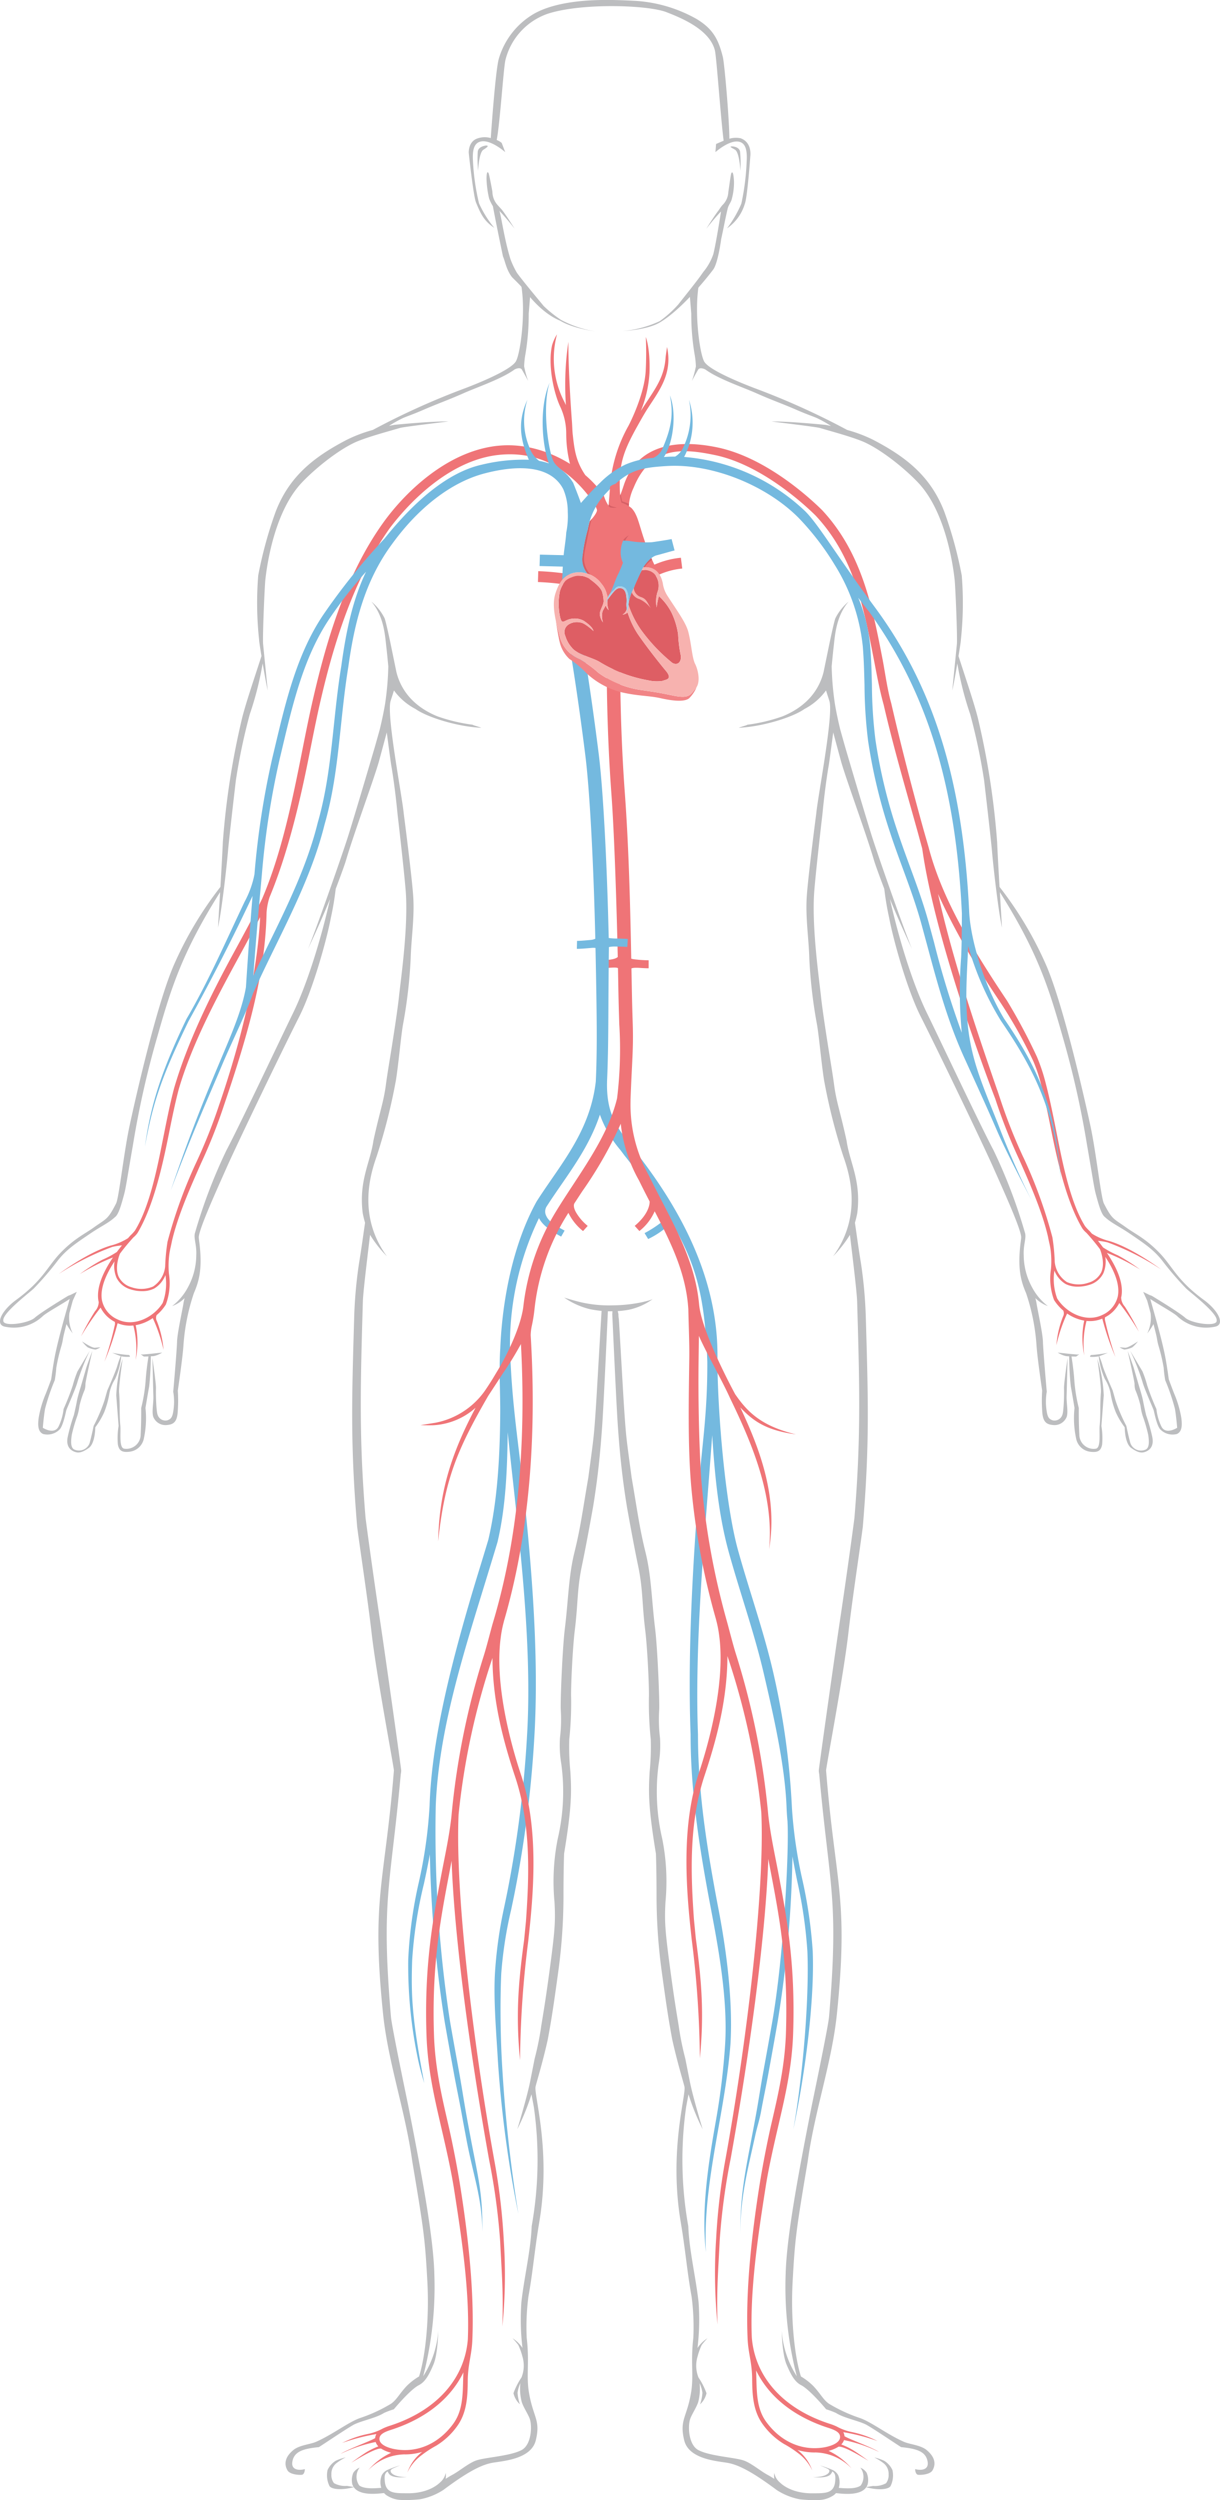 <svg xmlns="http://www.w3.org/2000/svg" width="235.725" height="482.893" viewBox="0 0 235.725 482.893">
  <g id="Group_21" data-name="Group 21" transform="translate(0 0)">
    <path id="Path_28" data-name="Path 28" d="M100.787,39.856S99.321,40,99.2,41.029a25,25,0,0,0,.063,3.708s.159-3.5,1.013-4.058c.516-.337,1.3-.823.515-.823" transform="translate(-6.891 -11.748)" fill="#bcbdbf"/>
    <path id="Path_29" data-name="Path 29" d="M121.82,74.174a21.228,21.228,0,0,1-7.1-2.3,23.782,23.782,0,0,1-3.331-2.665c-1.114-1.361-3.955-4.74-5.184-6.428a17.207,17.207,0,0,1-1.241-2.632c-1.247-3.992-1.894-9.065-2.171-9.361,1.492,1.56,2.958,3.464,2.958,3.464s-1.5-2.441-2.455-3.658c-.016-.01-.451-.49-.729-.8a3.909,3.909,0,0,1-1.092-2.671c-.1-.591-.622-3.371-.745-3.589-.416-.725-.394,1.138-.394,1.138a19.127,19.127,0,0,0,.5,3.761,8.256,8.256,0,0,0,.731,1.486c.826,4.4,1.951,9.715,1.951,9.715.393.829.613,2.511,1.716,3.956.125.165,1.785,1.705,2.613,2.782,3.558,4.624,6.46,5.512,6.779,5.7,2.345,1.417,6.288,1.982,7.194,2.1" transform="translate(-6.333 -10.096)" fill="#bcbdbf"/>
    <path id="Path_30" data-name="Path 30" d="M150.471,47.431a4.511,4.511,0,0,0-2.11.1c-.012-3.62-.934-14.467-1.269-15.806-.859-3.418-1.9-5.39-5.054-7.314a27.515,27.515,0,0,0-11.679-3.5c-.789-.031-4.436-.278-8.057-.138s-8.43.739-11.751,2.657a14.867,14.867,0,0,0-6.722,8.59c-.679,2.173-1.573,15.387-1.573,15.387a4.173,4.173,0,0,0-2.467.035C97.859,48,98,50.277,98,50.277s.887,8.318,1.4,9.556c.925,2.26,1.55,3.589,3.55,4.922a20.975,20.975,0,0,1-2.961-4.733,44.017,44.017,0,0,1-1.172-8.183c-.151-2.335.319-3.486,1.472-3.762,1.947-.465,4.759,2.049,4.759,2.049l-.679-1.782a3.27,3.27,0,0,0-.967-.565c.653-3.34,1.317-14.052,1.7-15.5a12.7,12.7,0,0,1,8.142-8.88c6.5-2.126,19.352-1.711,22.955-.313,3.039,1.176,8.323,3.389,9.352,7.348.328,1.263,1.113,12.895,1.7,17.482-.065.021-1.461.631-1.461.631l-.125,1.575s2.735-2.46,4.615-2c1.111.275,1.563,1.428,1.419,3.762a46.718,46.718,0,0,1-1.031,8.2,22.429,22.429,0,0,1-2.763,4.756,8.75,8.75,0,0,0,3.445-4.756c.49-1.236,1.054-9.142,1.054-9.142s.429-2.726-1.93-3.52" transform="translate(-7.431 -20.737)" fill="#bcbdbf"/>
    <path id="Path_31" data-name="Path 31" d="M132.735,39.97s1.389.034,1.516,1.063a22.87,22.87,0,0,1,.053,3.652s-.16-3.5-1.013-4.058c-.518-.337-1.339-.657-.556-.657" transform="translate(8.749 -11.694)" fill="#bcbdbf"/>
    <path id="Path_32" data-name="Path 32" d="M139.764,45.056s-.094-2.251-.507-1.526c-.126.218-.479,3.049-.584,3.64a3.73,3.73,0,0,1-1.172,2.567,9.785,9.785,0,0,0-.648.9c-.956,1.217-2.454,3.656-2.454,3.656s1.37-1.8,2.861-3.362c0,.025-.919,5.953-1.486,8.245a10.847,10.847,0,0,1-1.963,3.468c-1.036,1.563-3.756,4.882-4.8,6.239a21.745,21.745,0,0,1-3.589,3.233,21.352,21.352,0,0,1-7.252,1.922c.929-.068,4.993-.3,7.338-1.71,4.415-2.651,9.461-9.125,10.243-10.172.931-1.242,1.542-5.863,1.538-5.865.553-2.538.747-3.74,1.256-5.907.179-.759.678-1.247.81-1.9a12.2,12.2,0,0,0,.412-3.427" transform="translate(2.052 -10.088)" fill="#bcbdbf"/>
    <path id="Path_33" data-name="Path 33" d="M140.563,192.032a28.477,28.477,0,0,1-5.84.672,24.513,24.513,0,0,1-6.2-.573c-1.77-.42-3.32-.931-3.32-.931a14.807,14.807,0,0,0,5.006,2.254c.751.148,1.492.256,2.224.329-.654,10.763-.932,16.429-1.247,20.784-.281,3.855-.36,4.256-1.313,11.382-1.128,6.538-1.482,9.6-2.7,14.528-1.117,4.518-1.164,9.187-1.829,14.583-.5,4.087-.887,14.19-.8,15.724a29.551,29.551,0,0,1-.15,5.432,21.585,21.585,0,0,0,.25,5.037,39.956,39.956,0,0,1-.679,14.461,42.022,42.022,0,0,0-.632,12.2c.213,3.855.068,5.676-.945,13.224-.762,5.662-1.21,8.277-1.6,10.654a55.838,55.838,0,0,1-1.289,6.417s-.518,2.63-.875,4.428c-.616,3.1-2.477,9.193-2.477,9.193a43.838,43.838,0,0,0,2.74-6.751c.016.159.444,2.333.465,2.518a72.775,72.775,0,0,1-.425,22.953c-.178,4.637-1.439,9.828-1.985,14.63a45.953,45.953,0,0,0,.206,8.9,6.48,6.48,0,0,0-1.932-1.885,15.937,15.937,0,0,1,1.114,1.294,12.513,12.513,0,0,1,.806,2.254l.037.121a6.152,6.152,0,0,1-.215,3.912,13.733,13.733,0,0,0-1.551,3.046,4.176,4.176,0,0,0,1.239,2.138,8.856,8.856,0,0,1-.453-2.232,6.623,6.623,0,0,1,.554-1.851,10.019,10.019,0,0,0,.2,3.406c.2,1,1.335,2.638,1.626,3.543.473,1.483.271,4.99-1.6,5.976-2.18,1.148-6.8,1.389-8.658,1.973-1.467.462-3.331,2.067-4.7,2.8-.445.238-.892.515-1.307.781a3.446,3.446,0,0,0-.006-1.139,3.134,3.134,0,0,1-1.036,1.8c-.078.05-1.814,2.032-5.963,2.129,0,0-1.363,0-1.71-.013h0c-.163-.007-.335-.013-.51-.028-.944-.1-2.333-.225-2.527-2.2-.116-1.186-.009-1.605.523-1.983a2.942,2.942,0,0,0,.306.5c.742.97,3.462.578,3.462.578s-2.191.118-2.984-.748a.607.607,0,0,1-.176-.578,1.539,1.539,0,0,1,.376-.293c.692-.326,1.442-.628,1.442-.628a22.52,22.52,0,0,0-2.5.907l-.029.009,0,.007a2.34,2.34,0,0,0-1.031,1.013,3.732,3.732,0,0,0-.088,2.414c-.8.032-3.177.331-4.243-.463a2.908,2.908,0,0,1,.072-3.451,2.649,2.649,0,0,0-1.216.989,3.547,3.547,0,0,0-.191,2.254,2.117,2.117,0,0,0,.247.5l-1.3-.212a4.425,4.425,0,0,1-2.495-.523,2.512,2.512,0,0,1-.5-1.677,2.6,2.6,0,0,1,1-2.21,11.461,11.461,0,0,1,1.764-1.1,9.731,9.731,0,0,0-1.916.651,4.146,4.146,0,0,0-1.589,1.786,4.729,4.729,0,0,0,.368,3.108c.47.7,2.573.8,4.694.212,1.231,1.817,5.022,1.2,5.831,1.142l-.021-.051a2.506,2.506,0,0,0,.784.638,5.346,5.346,0,0,0,2.6.747,25.253,25.253,0,0,0,3.624-.138,12.5,12.5,0,0,0,4.481-1.794c5.178-3.861,7.685-4.975,9.724-5.29,2.26-.347,7.305-.8,8.152-4.324.936-3.886-.457-4.334-1.286-8.971-.628-3.506.1-5.875-.476-10.809a45.213,45.213,0,0,1,.332-7.96c.894-4.968,1.169-8.877,2.1-14.4,2.336-13.874-1.092-24.586-.715-26.175.212-.9,1.408-4.785,2.36-9.108.692-3.695,1.148-6.714,1.93-12.42a109.091,109.091,0,0,0,1.1-15.043c-.009-5.185.119-8.418.119-8.418,1.467-8.9,1.454-11.753,1.216-15.8a48.507,48.507,0,0,1-.215-6.279,67.856,67.856,0,0,0,.357-8.049c-.078-1.456.25-9.265.716-13.066.638-5.2.416-7.852,1.358-12.351s2.161-11.379,2.169-11.432c1.056-6.45,1.45-11.414,1.729-15.237.271-3.733.747-14.2,1.132-22.529a19.694,19.694,0,0,0,3.958-.275,12.164,12.164,0,0,0,4.683-2.06,10.316,10.316,0,0,1-1.72.5" transform="translate(-16.196 59.412)" fill="#bcbdbf"/>
    <path id="Path_34" data-name="Path 34" d="M49.785,198.548a4.649,4.649,0,0,1-1.532-.448,6.714,6.714,0,0,1-1.072-1.142s1.861,1.278,2.464,1.232,1.069-.09,1.069-.09a3.071,3.071,0,0,1-.929.448" transform="translate(-31.325 62.119)" fill="#bcbdbf"/>
    <path id="Path_35" data-name="Path 35" d="M56.921,198.994a28.342,28.342,0,0,1-3.008-.415s1.061.441,1.655.648a15.165,15.165,0,0,0-.654,1.838c-.325,1.164-1.932,4.759-1.932,4.759s-.246.845-.548,1.933a32.983,32.983,0,0,1-2.105,4.946s-.372,1.882-.79,3.359a2.183,2.183,0,0,1-3.018,1.166c-.7-.448-.557-1.748-.418-2.779a30.225,30.225,0,0,1,1.067-3.673,10.222,10.222,0,0,0,.418-1.927,18.467,18.467,0,0,1,1.022-3.136,4.064,4.064,0,0,0,.14-1.076c-.047-.357,1.338-6.438,1.338-6.438s-1.06,2.81-1.245,3.481-1.009,3.489-1.009,3.489-.565,1.763-.75,2.793-.572,2.657-.572,2.657a35.577,35.577,0,0,0-1.181,4.175c-.465,2.2.91,2.792,1.514,2.97s1.3.091,2.554-.806,1.254-3.987,1.254-3.987a15.028,15.028,0,0,0,1.733-2.939,18.183,18.183,0,0,0,1.025-3.771,8.03,8.03,0,0,1,1.073-2.623,14.016,14.016,0,0,0,1.184-4.383,6.032,6.032,0,0,0,1.67.094s.047-.4-.418-.357" transform="translate(-32.239 62.703)" fill="#bcbdbf"/>
    <path id="Path_36" data-name="Path 36" d="M60.566,198.426s-3.749.431-3.93.37c-.409-.14,0,.134.372.4,0,0,.418,0,.9-.018-.1.6-.443,2.8-.563,4.834a31.726,31.726,0,0,1-.85,5.131s.037,2.663-.1,5.082a2.76,2.76,0,0,1-3.24,2.758c-.975-.269-.554-3.14-.692-4.484s-.119-3.795-.119-3.795-.026-1.479-.119-2.6.691-6.486.691-6.486a27.488,27.488,0,0,0-1.239,7.061c.093,1.3.453,5.912.453,5.912a14.406,14.406,0,0,0-.144,3.587c.232,1.21.812,1.583,2.289,1.4a3.177,3.177,0,0,0,2.74-2.552,18.727,18.727,0,0,0,.31-5.9s.437-2.673.716-4.152a53.864,53.864,0,0,0,.31-5.819c.219-.013.431-.029.607-.051a4.972,4.972,0,0,0,1.608-.685" transform="translate(-29.216 62.809)" fill="#bcbdbf"/>
    <path id="Path_37" data-name="Path 37" d="M110.9,422.537c-.247-6.858-2.026-16.979-4.993-32.04-.146-.742-3.22-15.4-3.389-17.4-1.936-22.9-.085-24.878,1.9-46.872a3.3,3.3,0,0,0,.082-.744c-.575-4.449-3.179-22.861-4.025-28.489-1.064-7.055-2.313-16.015-2.86-20.218-1.292-15.584-.992-25.672-.523-41.856.062-2.108,1.2-11.118,1.388-12.839a23.727,23.727,0,0,0,3.256,4.146c-5.788-7.914-3.09-16.121-1.974-19.321a110.888,110.888,0,0,0,3.725-14.728c.51-3.2.969-8.564,1.375-10.8a93.812,93.812,0,0,0,1.467-12.627c.1-3.893.775-7.982.488-12.122s-1.827-15.913-1.827-15.913c-.318-3.406-3.292-18.651-2.568-21.625.085-.351.4-1.228.676-2.16a12.013,12.013,0,0,0,4.169,3.584c2.245,1.592,8.074,3.42,12.673,3.627-.135-.126-1.508-.448-1.633-.585a32.958,32.958,0,0,1-6.813-1.625c-5.121-2.089-7.185-5.587-7.918-8.545l-1.144-5.566s-.847-4.061-1.134-4.818a10.093,10.093,0,0,0-2.555-3.23c2.477,2.936,2.63,6.622,2.912,9.018.094.792.229,2.189.354,3.492a56.878,56.878,0,0,1-.5,6.363c-.268,2.2-1.145,5.791-1.145,5.791s-.447,1.605-.972,3.455c0,0-1.672,5.7-3.2,10.79-.051.169-.094.313-.128.426-.779,2.595-1.505,4.987-1.933,6.319-1.288,4-6.15,17.872-7.652,21.46,0,0,2.26-4.766,4.28-9.68-2.038,9.031-4.78,17.178-7.164,22.054s-10.3,21.665-12.87,26.5a101.908,101.908,0,0,0-6.11,16.082c-.2,1.034.387,2.246.287,4.184a13.086,13.086,0,0,1-1.6,6.166,11.162,11.162,0,0,1-3.067,3.652,6.78,6.78,0,0,0,2.42-1.548,9.027,9.027,0,0,0-.225.988c-.185,1.254-1.2,5.757-1.242,7.46s-.738,9.639-.738,9.639a11.153,11.153,0,0,1,.1,3.105c-.187,1.747-.451,2.146-1.241,2.415a1.574,1.574,0,0,1-1.835-.966c-.322-.584-.4-4.212-.357-5.153s-.691-5.912-.691-5.912.144,5.973.19,7.408-.438,3.39.119,4.242a2.542,2.542,0,0,0,2.611,1.278c1.3-.134,1.9-.737,1.989-2.807a28.444,28.444,0,0,0,0-3.818s.957-6.414,1.1-8.878a40.064,40.064,0,0,1,2-9.937c.9-2.095,1.611-4.316,1.169-8.855-.09-.942-.229-1.729-.215-2,.093-1.7,3.587-9.361,5.4-13.455S80.736,188,84.837,179.858c2.624-5.215,5.3-14.864,6.078-19.045a54.535,54.535,0,0,0,.929-5.554s1.6-4.2,2-5.554c1.517-5.165,5.249-15.25,6.329-18.976,0-.006.991-3.65,1.536-5.693,0,0,.741,5.641.859,6.314.422,2.405.907,6.064,1.245,9.658.009,0,1.2,10.316,1.544,14.492.575,6.914-.95,17.333-1.288,20.563-.276,2.651-1.138,8.165-1.645,11.323-.329,1.985-.706,4.341-.857,5.513-.466,3.595-1.151,5.088-2.432,10.971-.607,4.278-2.86,7.729-2.073,14.008a18.091,18.091,0,0,0,.453,1.863c-.4,2.721-.67,4.809-1.192,8a87.523,87.523,0,0,0-.906,10.121c-.472,16.262-.742,24.762.572,40.6.576,4.449,2.074,14.237,2.789,20.493.922,8.065,3.972,24.068,4.314,26.543-1.763,21.99-4.4,24.523-2.1,47.014.963,9.386,4.315,18.79,5.65,28.544,2.283,13.561,2.458,15.052,2.908,23.138.369,6.651-.25,14.1-1.6,18.379a11.832,11.832,0,0,0-2.432,1.886c-1.382,1.48-1.873,2.6-2.979,3.38a29.884,29.884,0,0,1-5.84,2.714c-2.21.7-5.371,3.2-8.652,4.646-1.1.487-2.971.587-4.243,1.473-2.285,1.791-1.66,3.367-1.288,4.025.481.848,2.32.929,2.786.869.406-.049.592-.657.575-1.1-.959.271-2.687.281-2.407-1.426.337-2.067,2.283-2.527,5.127-2.817,1.81-1.167,4.837-3.226,6.566-4.239,1.363-.8,4.421-1.335,6.031-2.371a16.323,16.323,0,0,1,1.883-.7s3.115-3.771,4.835-4.658c1.217-.629,1.949-1.932,2.821-3.995s.926-6.513.926-6.513a18.623,18.623,0,0,1-2.914,8.786,68.434,68.434,0,0,0,2.146-20" transform="translate(-26.98 16.424)" fill="#bcbdbf"/>
    <path id="Path_38" data-name="Path 38" d="M138.552,63.78l.287-3.506-1.776-2.242c.954,5.29-.062,13.163-.953,14.9-.685,1.336-5.022,3.412-9.821,5.244a144.572,144.572,0,0,0-17.864,8.068,27.734,27.734,0,0,0-5.09,1.936c-6.341,3.312-11.037,7.038-13.658,13.8a80.092,80.092,0,0,0-3.386,12.351,66.356,66.356,0,0,0,.166,12.43c-.013.181.188,1.516.46,3.154-1.628,5.025-2.952,8.9-3.712,11.844a151.62,151.62,0,0,0-3.755,24.117c-.065,1.638-.265,5.215-.462,8.62a70.607,70.607,0,0,0-9.1,15.324c-3.371,7.985-7.413,25.922-8.486,30.959s-2.03,13.792-2.574,14.858c-1.623,3.184-1.874,2.9-4.315,4.646-1.767,1.267-3.689,2.1-6.339,4.807-2.6,2.658-3.383,5.322-8.652,9.177-2.861,2.094-4.243,4.877-2.051,5.2a8.128,8.128,0,0,0,7.247-2.116c.822-.71,3.733-2.307,5.149-3.267-.528,1.88-2.246,7.741-2.908,11.248-.365,1.936-.667,4.255-.667,4.255s-.445,1.266-1.048,2.789a20.67,20.67,0,0,0-1.383,4.709c-.185,1.478-.116,2.635.859,3.083a3.322,3.322,0,0,0,3.17-.848c.7-.672,1.208-3.315,1.3-3.673s1.876-4.316,2.182-5.556a44.847,44.847,0,0,1,2.368-6l-2.371,3.98a20.53,20.53,0,0,0-.906,2.69,46.369,46.369,0,0,1-1.783,4.574,10.329,10.329,0,0,1-.976,3.4c-.835,1.658-3.032.234-3.032.234s.15-2,.428-3.658a40.588,40.588,0,0,1,1.883-5.543s.241-1.422.287-2.364a34.273,34.273,0,0,1,.945-4.081,11.39,11.39,0,0,0,.37-1.657c.069-.413.341-1.507.659-2.723a13.2,13.2,0,0,0,1.207,1.808,6.925,6.925,0,0,1-.644-3.93c.359-1.336.656-2.417.656-2.417l.77-1.692-1.253.615-.4.14s-5.272,3.177-6.476,4.256-6.159,1.81-6.065.545c-.238-1.4,4.981-5.34,5.878-6.191a59.272,59.272,0,0,0,4.69-5.466c1.672-2.083,3.328-3.19,6.262-5.179,2.064-1.4,3.533-2.017,4.766-3.174.715-.516,1.261-2.615,1.717-4.278.382-1.4.557-2.892,1.741-9.68a178.011,178.011,0,0,1,4.766-21.1c2.593-9.131,4.766-16.11,12.064-27.687-.215,3.652-.409,6.848-.409,6.848.787-3.656,1.716-12.144,1.93-14.7s1.513-13.63,1.517-13.67a115.11,115.11,0,0,1,2.7-12.845,61.843,61.843,0,0,0,2.486-9.818c.4,2.357.8,4.513.979,5.237l-.9-9.042c-.094-1.88.3-11.035.443-12.366.31-2.827,1.738-13.16,7.077-18.776,2.874-3.023,7.58-6.692,10.869-8,2.4-.956,6.023-1.92,8.08-2.53.767-.226,9.344-1.241,9.344-1.241-2.859-.1-10.381.638-10.381.638s-.422.072-1.1.213a24.728,24.728,0,0,1,2.735-1.53c1.034-.438,1.739-.632,3.946-1.588,3.129-1.354,4.343-1.7,7.8-3.226,2.671-1.183,7.277-2.721,9.806-4.568,0,0,1.048-.554,1.4.06.6,1.045,1.2,2.179,1.2,2.179a20.3,20.3,0,0,1-.778-2.829,15.817,15.817,0,0,1,.228-2.213,45.5,45.5,0,0,0,.657-7.979" transform="translate(-36.396 -3.202)" fill="#bcbdbf"/>
    <path id="Path_39" data-name="Path 39" d="M170.994,417.119a4.151,4.151,0,0,0-1.589-1.785,9.735,9.735,0,0,0-1.914-.653,11.416,11.416,0,0,1,1.763,1.1,2.59,2.59,0,0,1,1,2.208,2.519,2.519,0,0,1-.5,1.679,4.415,4.415,0,0,1-2.5.522l-1.3.213a2.13,2.13,0,0,0,.247-.506,3.546,3.546,0,0,0-.191-2.254,2.646,2.646,0,0,0-1.216-.988,2.9,2.9,0,0,1,.072,3.449c-1.064.8-3.448.5-4.243.465a3.737,3.737,0,0,0-.088-2.415,2.352,2.352,0,0,0-1.029-1.013l0-.007-.029-.009a22.737,22.737,0,0,0-2.5-.906s.748.3,1.442.626a1.577,1.577,0,0,1,.376.293.611.611,0,0,1-.176.578c-.794.867-2.984.75-2.984.75s2.72.391,3.462-.579a2.867,2.867,0,0,0,.3-.5c.535.378.641.8.525,1.983-.194,1.977-1.582,2.105-2.526,2.2-.176.015-.348.021-.512.028h0c-.348.015-1.711.015-1.711.015-4.149-.1-5.885-2.08-5.965-2.13a3.137,3.137,0,0,1-1.035-1.8,3.478,3.478,0,0,0-.006,1.138c-.416-.265-.862-.541-1.307-.781-1.372-.734-3.234-2.341-4.7-2.8-1.863-.584-6.478-.823-8.656-1.973-1.873-.985-2.076-4.493-1.6-5.975.291-.907,1.422-2.545,1.626-3.544a10.018,10.018,0,0,0,.2-3.406,6.615,6.615,0,0,1,.554,1.852,8.873,8.873,0,0,1-.453,2.232,4.183,4.183,0,0,0,1.239-2.138,13.736,13.736,0,0,0-1.551-3.048,6.148,6.148,0,0,1-.215-3.911l.037-.121a12.473,12.473,0,0,1,.807-2.255,16,16,0,0,1,1.113-1.294,6.494,6.494,0,0,0-1.932,1.886,45.971,45.971,0,0,0,.206-8.9c-.545-4.8-1.807-9.991-1.985-14.63a72.763,72.763,0,0,1-.425-22.951c.021-.187.448-2.361.465-2.52a43.882,43.882,0,0,0,2.74,6.753s-1.861-6.1-2.477-9.195c-.357-1.8-.875-4.427-.875-4.427a55.975,55.975,0,0,1-1.289-6.419c-.39-2.376-.838-4.991-1.6-10.653-1.013-7.549-1.157-9.371-.945-13.224a42.083,42.083,0,0,0-.631-12.206,39.882,39.882,0,0,1-.679-14.459,21.7,21.7,0,0,0,.249-5.038,29.578,29.578,0,0,1-.151-5.431c.087-1.535-.3-11.638-.8-15.724-.665-5.4-.713-10.066-1.83-14.584-1.216-4.93-1.57-7.99-2.7-14.527-.953-7.127-1.032-7.529-1.313-11.382-.3-4.133-.565-9.453-1.15-19.18a4.647,4.647,0,0,1-.082-.978c-.088-.39-.181-.776-.259-1.166-.028-.118-.06-.231-.091-.347q-.382.17-.767.335c-.028.4-.056.8-.079,1.2.381,8.23.841,18.311,1.106,21.959.279,3.822.675,8.787,1.729,15.238.007.051,1.228,6.933,2.169,11.432s.72,7.152,1.358,12.351c.466,3.8.794,11.609.716,13.064a67.892,67.892,0,0,0,.357,8.051,48.233,48.233,0,0,1-.215,6.278c-.238,4.049-.251,6.9,1.216,15.8,0,0,.128,3.234.119,8.418a109.076,109.076,0,0,0,1.1,15.043c.782,5.707,1.238,8.727,1.93,12.42.951,4.322,2.148,8.214,2.36,9.108.378,1.589-3.052,12.3-.715,26.177.929,5.519,1.2,9.428,2.1,14.4a45.2,45.2,0,0,1,.332,7.958c-.572,4.934.153,7.3-.475,10.81-.829,4.636-2.224,5.085-1.288,8.97.847,3.523,5.893,3.977,8.152,4.325,2.041.313,4.544,1.428,9.725,5.288a12.488,12.488,0,0,0,4.48,1.795,25.517,25.517,0,0,0,3.624.137,5.331,5.331,0,0,0,2.6-.747,2.5,2.5,0,0,0,.784-.637l-.021.05c.809.056,4.6.675,5.831-1.142,2.123.593,4.224.491,4.694-.212a4.729,4.729,0,0,0,.368-3.108" transform="translate(1.439 59.954)" fill="#bcbdbf"/>
    <path id="Path_40" data-name="Path 40" d="M184.474,198.548a4.665,4.665,0,0,0,1.533-.448,6.752,6.752,0,0,0,1.07-1.142s-1.861,1.278-2.464,1.232-1.069-.09-1.069-.09a3.071,3.071,0,0,0,.929.448" transform="translate(32.791 62.119)" fill="#bcbdbf"/>
    <path id="Path_41" data-name="Path 41" d="M191.668,214.8a35.242,35.242,0,0,0-1.181-4.175s-.385-1.625-.572-2.655-.75-2.795-.75-2.795-.823-2.817-1.009-3.489-1.244-3.481-1.244-3.481,1.383,6.081,1.338,6.438a4.019,4.019,0,0,0,.138,1.076,18.334,18.334,0,0,1,1.022,3.136,10.349,10.349,0,0,0,.418,1.927,30.434,30.434,0,0,1,1.069,3.673c.14,1.031.279,2.33-.419,2.779a2.179,2.179,0,0,1-3.017-1.166c-.419-1.478-.79-3.359-.79-3.359a32.853,32.853,0,0,1-2.107-4.946c-.3-1.088-.548-1.932-.548-1.932s-1.605-3.6-1.932-4.76a14.917,14.917,0,0,0-.654-1.838c.594-.207,1.657-.647,1.657-.647a28.431,28.431,0,0,1-3.009.413c-.465-.046-.418.359-.418.359a6.054,6.054,0,0,0,1.67-.1,14.056,14.056,0,0,0,1.184,4.383,8.029,8.029,0,0,1,1.073,2.623,18.208,18.208,0,0,0,1.025,3.772,15.092,15.092,0,0,0,1.735,2.937s0,3.09,1.254,3.987,1.949.985,2.552.806,1.979-.773,1.514-2.97" transform="translate(30.964 62.703)" fill="#bcbdbf"/>
    <path id="Path_42" data-name="Path 42" d="M183.06,199.623s.785,5.366.691,6.486-.119,2.6-.119,2.6.021,2.451-.119,3.795.282,4.215-.692,4.484a2.76,2.76,0,0,1-3.24-2.758c-.14-2.42-.1-5.082-.1-5.082a31.746,31.746,0,0,1-.853-5.131c-.119-2.03-.463-4.236-.562-4.834.485.018.9.018.9.018.372-.269.781-.542.372-.4-.182.06-3.93-.37-3.93-.37a4.975,4.975,0,0,0,1.607.685c.176.022.39.038.609.051a53.481,53.481,0,0,0,.31,5.819c.279,1.479.715,4.152.715,4.152a18.7,18.7,0,0,0,.312,5.9,3.176,3.176,0,0,0,2.74,2.552c1.478.181,2.057-.193,2.288-1.4a14.43,14.43,0,0,0-.143-3.587s.36-4.612.453-5.912a27.55,27.55,0,0,0-1.239-7.061" transform="translate(28.965 62.809)" fill="#bcbdbf"/>
    <path id="Path_43" data-name="Path 43" d="M142.542,422.537c.247-6.858,2.026-16.979,4.993-32.04.146-.742,3.22-15.4,3.389-17.4,1.936-22.9.085-24.878-1.9-46.872a3.3,3.3,0,0,1-.082-.744c.575-4.449,3.179-22.861,4.025-28.489,1.064-7.055,2.313-16.015,2.859-20.218,1.292-15.584.992-25.672.523-41.856-.062-2.108-1.2-11.118-1.388-12.839a23.725,23.725,0,0,1-3.256,4.146c5.788-7.914,3.09-16.121,1.974-19.321a110.884,110.884,0,0,1-3.725-14.728c-.512-3.2-.969-8.564-1.376-10.8a94.085,94.085,0,0,1-1.466-12.627c-.1-3.893-.775-7.982-.488-12.122s1.827-15.913,1.827-15.913c.318-3.406,3.292-18.651,2.568-21.625-.087-.351-.4-1.228-.678-2.16a12,12,0,0,1-4.168,3.584c-2.245,1.592-8.074,3.42-12.674,3.627.135-.126,1.51-.448,1.633-.585a32.951,32.951,0,0,0,6.814-1.625c5.121-2.089,7.183-5.587,7.918-8.545l1.144-5.566s.847-4.061,1.134-4.818a10.093,10.093,0,0,1,2.555-3.23c-2.477,2.936-2.63,6.622-2.914,9.018-.093.792-.228,2.189-.353,3.492a56.884,56.884,0,0,0,.5,6.363c.266,2.2,1.145,5.791,1.145,5.791s.447,1.605.972,3.455c0,0,1.672,5.7,3.2,10.79.051.169.094.313.128.426.778,2.595,1.505,4.987,1.933,6.319,1.288,4,6.15,17.872,7.651,21.46,0,0-2.258-4.766-4.278-9.68,2.038,9.031,4.78,17.178,7.164,22.054s10.3,21.665,12.87,26.5a102.056,102.056,0,0,1,6.11,16.082c.2,1.034-.387,2.246-.287,4.184a13.051,13.051,0,0,0,1.6,6.166,11.162,11.162,0,0,0,3.067,3.652,6.759,6.759,0,0,1-2.418-1.548,9.342,9.342,0,0,1,.223.988c.185,1.254,1.2,5.757,1.242,7.46s.738,9.639.738,9.639a11.152,11.152,0,0,0-.1,3.105c.187,1.747.451,2.146,1.239,2.415a1.575,1.575,0,0,0,1.836-.966c.323-.584.4-4.212.357-5.153s.691-5.912.691-5.912-.144,5.973-.19,7.408.437,3.39-.121,4.242a2.539,2.539,0,0,1-2.61,1.278c-1.3-.134-1.9-.737-1.991-2.807a29.157,29.157,0,0,1,0-3.818s-.956-6.414-1.1-8.878a40.064,40.064,0,0,0-2-9.937c-.9-2.095-1.611-4.316-1.169-8.855.09-.942.231-1.729.215-2-.091-1.7-3.587-9.361-5.4-13.455S172.706,188,168.606,179.858c-2.626-5.215-5.3-14.864-6.078-19.045a54.9,54.9,0,0,1-.931-5.554s-1.6-4.2-2-5.554c-1.517-5.165-5.25-15.25-6.329-18.976,0-.006-.991-3.65-1.538-5.693,0,0-.74,5.641-.857,6.314-.422,2.405-.907,6.064-1.245,9.658-.01,0-1.2,10.316-1.544,14.492-.576,6.914.951,17.333,1.286,20.563.278,2.651,1.139,8.165,1.647,11.323.329,1.985.7,4.341.857,5.513.466,3.595,1.151,5.088,2.43,10.971.609,4.278,2.861,7.729,2.074,14.008a18.1,18.1,0,0,1-.453,1.863c.4,2.721.67,4.809,1.192,8a87.524,87.524,0,0,1,.906,10.121c.472,16.262.742,24.762-.573,40.6-.576,4.449-2.073,14.237-2.787,20.493-.922,8.065-3.972,24.068-4.315,26.543,1.764,21.99,4.4,24.523,2.1,47.014-.963,9.386-4.315,18.79-5.65,28.544-2.283,13.561-2.458,15.052-2.908,23.138-.37,6.651.25,14.1,1.6,18.379a11.872,11.872,0,0,1,2.432,1.886c1.382,1.48,1.873,2.6,2.979,3.38a29.885,29.885,0,0,0,5.84,2.714c2.21.7,5.371,3.2,8.652,4.646,1.1.487,2.971.587,4.243,1.473,2.283,1.791,1.66,3.367,1.288,4.025-.481.848-2.32.929-2.786.869-.407-.049-.592-.657-.575-1.1.959.271,2.687.281,2.407-1.426-.337-2.067-2.283-2.527-5.127-2.817-1.81-1.167-4.837-3.226-6.566-4.239-1.363-.8-4.421-1.335-6.031-2.371a16.32,16.32,0,0,0-1.883-.7s-3.117-3.771-4.835-4.658c-1.219-.629-1.949-1.932-2.821-3.995s-.928-6.513-.928-6.513a18.643,18.643,0,0,0,2.914,8.786,68.444,68.444,0,0,1-2.145-20" transform="translate(9.263 16.424)" fill="#bcbdbf"/>
    <path id="Path_44" data-name="Path 44" d="M226.367,254.272c-5.271-3.855-6.051-6.519-8.652-9.177-2.652-2.708-4.572-3.54-6.341-4.807-2.439-1.75-2.692-1.463-4.313-4.646-.545-1.066-1.5-9.821-2.574-14.858S199.37,197.81,196,189.825a70.528,70.528,0,0,0-9.1-15.324c-.2-3.406-.4-6.983-.462-8.62a151.6,151.6,0,0,0-3.755-24.117c-.76-2.946-2.085-6.819-3.711-11.844.271-1.638.473-2.973.459-3.154a66.23,66.23,0,0,0,.166-12.43,79.665,79.665,0,0,0-3.386-12.351c-2.621-6.763-7.317-10.488-13.658-13.8a27.847,27.847,0,0,0-5.09-1.938A144.6,144.6,0,0,0,139.6,78.181c-4.8-1.832-9.108-3.862-9.793-5.2-.891-1.742-1.933-9.661-.979-14.95l-1.777,2.242.287,3.506A45.5,45.5,0,0,0,128,71.759a15.822,15.822,0,0,1,.228,2.213,20.3,20.3,0,0,1-.778,2.829s.594-1.133,1.2-2.179c.354-.615,1.4-.06,1.4-.06,2.529,1.845,7.135,3.384,9.808,4.568,3.452,1.529,4.666,1.87,7.795,3.226,2.208.956,2.912,1.15,3.946,1.588a24.581,24.581,0,0,1,2.733,1.53c-.678-.143-1.1-.215-1.1-.215s-7.52-.741-10.381-.638c0,0,8.577,1.014,9.344,1.242,2.057.61,5.684,1.575,8.08,2.53,3.289,1.311,7.995,4.981,10.869,8,5.34,5.616,6.767,15.949,7.079,18.776.144,1.331.535,10.485.441,12.366l-.9,9.042c.182-.723.578-2.882.979-5.237a62,62,0,0,0,2.486,9.818,115.075,115.075,0,0,1,2.7,12.845c0,.038,1.3,11.12,1.516,13.67s1.144,11.04,1.93,14.7c0,0-.2-3.2-.409-6.85,7.3,11.578,9.471,18.555,12.064,27.688a177.769,177.769,0,0,1,4.766,21.094c1.183,6.789,1.358,8.282,1.741,9.68.456,1.664,1,3.764,1.717,4.278,1.235,1.158,2.7,1.775,4.768,3.176,2.933,1.988,4.59,3.1,6.26,5.179a59.462,59.462,0,0,0,4.69,5.466c.9.851,6.116,4.787,5.878,6.191.1,1.264-4.849.543-6.063-.545s-6.478-4.256-6.478-4.256l-.4-.14-1.254-.615.77,1.692s.3,1.082.657,2.418a6.927,6.927,0,0,1-.645,3.928,13.107,13.107,0,0,0,1.207-1.81c.318,1.217.591,2.311.659,2.724a11.226,11.226,0,0,0,.372,1.657,34.342,34.342,0,0,1,.944,4.081c.046.941.287,2.364.287,2.364a40.586,40.586,0,0,1,1.883,5.543c.278,1.658.429,3.656.429,3.656s-2.2,1.426-3.033-.232a10.347,10.347,0,0,1-.975-3.4,46.464,46.464,0,0,1-1.785-4.574,20.535,20.535,0,0,0-.906-2.69l-2.37-3.981a44.868,44.868,0,0,1,2.367,6c.307,1.239,2.091,5.2,2.183,5.554s.6,3,1.3,3.674a3.322,3.322,0,0,0,3.17.847c.976-.448,1.044-1.6.859-3.082a20.714,20.714,0,0,0-1.382-4.709c-.6-1.525-1.05-2.79-1.05-2.79s-.3-2.317-.666-4.253c-.662-3.508-2.382-9.368-2.91-11.248,1.417.96,4.328,2.557,5.149,3.267a8.124,8.124,0,0,0,7.247,2.114c2.193-.321.812-3.105-2.049-5.2" transform="translate(6.229 -3.202)" fill="#bcbdbf"/>
    <path id="Path_45" data-name="Path 45" d="M168.217,330.868a89.537,89.537,0,0,0-2.023-13.954,88.38,88.38,0,0,1-2-13.829,147.5,147.5,0,0,0-3.63-26.206c-1.139-4.921-2.64-9.784-4.09-14.489-.91-2.946-1.849-5.994-2.689-9.02-2.479-8.933-3.947-26.624-3.986-36.643h0c.37-16.431-7.968-30.414-16.188-40.823-.279-.378-.557-.745-.829-1.106-2.482-3.279-4.44-5.868-4.312-11.869l-1.086-.022-1.081-.113c-.878,7.789-4.758,13.41-8.509,18.845-.97,1.406-1.974,2.861-2.912,4.331l-.034.056c-4.635,8.389-6.629,19.284-7,28.211h.006c-.306,4.284.015,8.493-.021,12.8-.066,8.058-.5,16.626-2.3,24.307q-.968,3.215-1.951,6.407c-6.407,20.918-9.046,34.183-9.4,44.97a89.305,89.305,0,0,1-2.094,14.839,83.765,83.765,0,0,0-2.03,14.856,87.779,87.779,0,0,0,1.763,18.676,51.226,51.226,0,0,0,1.335,5.2c-2.371-12.4-2.568-16.913-2.335-23.768a84.1,84.1,0,0,1,2.276-14.759c.4-1.83.792-3.737,1.145-5.675a235.858,235.858,0,0,0,2.871,32.422c.585,3.373,1.21,6.8,1.813,10.106.4,2.2,1.069,5.4,1.461,7.6.293,1.642.606,3.3.92,4.968,1.354,7.169,3.027,11.281,3.064,17.836.125-7.288-.857-10.776-2.22-17.986-.31-1.645-.619-3.281-.909-4.9-.391-2.2-.906-5.51-1.3-7.688-.6-3.308-1.228-6.729-1.811-10.1a241.472,241.472,0,0,1-2.757-41.577c.57-14.678,5.356-29.46,9.968-44.514.653-2.132,1.307-4.269,1.966-6.466,1.617-6.861,1.883-14.106,1.97-21.221.341,3.321.7,6.625,1.063,9.887,1.652,15.012,3.486,32.022,2.751,47.237a219.466,219.466,0,0,1-3.912,31.79c-.2,1-.41,1.992-.619,2.984a84.475,84.475,0,0,0-1.769,12.941c-.256,5.309.338,11.913.584,16.457a223.326,223.326,0,0,0,3.97,29.705,280.376,280.376,0,0,1-3.211-29.864c-.246-4.511-.348-11.357-.1-16.606a78.734,78.734,0,0,1,1.923-12.358c.21-1,.42-2,.622-3a220.873,220.873,0,0,0,3.936-31.981c.744-15.35-.7-32.419-2.358-47.5-.956-8.686-2.174-16.2-2.445-26.466a56.489,56.489,0,0,1,5.61-24.586c.576,1.2,2,2.354,4.283,3.574l.665-1.16c-2.114-1.131-3.111-1.885-3.534-2.817a1.832,1.832,0,0,1,.138-1.952c.879-1.367,1.817-2.732,2.73-4.053,2.846-4.124,5.759-8.355,7.488-13.568a21.853,21.853,0,0,0,3.934,6.8c.269.354.542.716.837,1.114a115.736,115.736,0,0,1,7.758,10.918c.393,1.086-.016,1.423-.684,1.98a21.947,21.947,0,0,1-3.217,2.067l.694,1.142a16.45,16.45,0,0,0,4.556-3.218c4.428,7.686,6.411,13.639,6.875,26.925.037,9.968-1,15.852-1.6,23.608-1.208,15.535-2.216,32.676-1.63,48.384-.01,10.537,1.582,20.791,3.14,29.433.291,1.619.6,3.229.9,4.834,1.551,8.136,3.117,17.286,2.637,25.459A133.057,133.057,0,0,1,149.6,363c-1.4,7.926-3,17.319-2.027,25.947-.384-8.1,1.056-16.243,2.446-24.117.928-5.254,1.888-10.687,2.3-16.076.49-8.339-.76-17.926-2.257-25.784-.306-1.6-.612-3.206-.9-4.819-1.548-8.584-3.129-18.765-3.118-29.2-.581-15.609.82-32.766,2.024-48.253.245-3.154.49-6.356.725-9.566.482,7.755,1.238,15.537,3.223,22.691.847,3.048,1.789,6.107,2.7,9.067,1.442,4.675,2.933,9.509,4.059,14.37,1.835,7.923,4.089,17.641,4.387,25.856.034.9.1,1.8.185,2.69l-.009-.019c.322,5.288-.672,25.553-2.926,38.548-.581,3.346-1.2,6.745-1.8,10.031-.375,2.051-.847,5.137-1.214,7.189-.3,1.7-.626,3.406-.954,5.128-1.389,7.322-2.327,11.838-2.2,19.236-.126-7.316,1.436-12.98,2.861-19.506.373-1.716.837-3.018,1.139-4.716.368-2.052,1.009-5.107,1.382-7.158.6-3.289,1.22-6.688,1.8-10.038a219.315,219.315,0,0,0,2.868-32c.281,1.548.584,3.083.887,4.6a88.812,88.812,0,0,1,2.005,13.8c.366,9.375-.919,24.252-2.718,34.305,2.288-10.731,4.115-24.884,3.747-34.344" transform="translate(-11.181 46.056)" fill="#74b9df"/>
    <path id="Path_46" data-name="Path 46" d="M174.587,425.625c-4.271.716-8.333-1.063-11.151-4.878-1.783-2.415-1.86-5.309-1.939-8.37-.013-.534-.028-1.072-.051-1.611,2.37,4.924,7.058,8.774,13.533,10.956l.313.1c1.306.425,2.386.854,2.377,1.805-.016,1.41-2.57,1.908-3.081,2m-69.754-12.88c-.079,3.061-.154,5.953-1.939,8.37-2.817,3.815-6.88,5.594-11.151,4.877-.512-.085-3.065-.585-3.08-1.994-.009-.951,1.07-1.38,2.377-1.805l.312-.1c6.476-2.182,11.163-6.032,13.535-10.957-.024.541-.038,1.079-.053,1.613m72.54,12.749c.566-.129,2.568.734,5.769,2.735,0,0-1.264-.963-2.646-1.863a13.8,13.8,0,0,0-2.595-1.306,2.124,2.124,0,0,0,.526-.848,28.562,28.562,0,0,1,6.753,2.286c-1.286-.863-6.054-2.576-6.66-3.046l0,.006a1.847,1.847,0,0,0-.234-.778,37.607,37.607,0,0,1,6.611,1.719,19.577,19.577,0,0,0-4.987-1.742,10.358,10.358,0,0,1-2.852-1.041c-.018-.009-.037-.018-.054-.028l-.013-.006a10.82,10.82,0,0,0-1.422-.543l-.3-.1c-8.69-2.927-14.031-8.948-14.653-16.517-.387-9.245,1.21-19.751,2.627-28.814l.088-.562c.592-3.715,1.661-8.318,2.442-11.691,1.342-5.807,2.611-11.294,2.827-17.691.457-13.514-1.251-22.5-2.9-31.2-.69-3.625-1.461-7.077-1.907-10.988h0a148.187,148.187,0,0,0-6.279-31.19c-.534-1.711-1.229-4.441-1.647-5.97a146.9,146.9,0,0,1-5.043-27.963c-.448-7.639-.587-15.61-.487-23.245.018-1.37.037-2.765.05-4.167,1.373,3.168,4.44,8.514,6.013,12.01,4.133,8.527,8.573,18.777,7.552,29.211,1.7-10.03-1.692-19.2-5.569-27.4,2.523,2.657,5.012,4.433,10.769,5.209-6.758-1.622-9.4-4.363-11.751-7.757,0,0-6.556-12-6.977-17.441l-.006-.018c-.676-7.283-3.95-13.605-7.129-19.73-.847-1.633-1.723-3.323-2.536-5l-.031-.059a28.1,28.1,0,0,1-3.533-14.543q-1.288-.245-2.58-.481c-1.4,5.951-5.05,11.519-8.6,16.928-1.175,1.789-2.285,3.478-3.321,5.19a45,45,0,0,0-6.232,18.327c-.5,3.695-2.912,8.893-5.006,12.336-.7,1.154-1.12,1.924-2.43,3.848a15.217,15.217,0,0,1-9.583,6.159l-2.824.448c.387.04,2.229.05,2.61.018a13.351,13.351,0,0,0,8.024-3.374c-5.138,9.63-7.051,17.064-7.238,25.8,1.251-11.833,3.609-17.6,9.661-28.069,0,0,2.185-3.334,2.782-4.269a62.492,62.492,0,0,0,3.553-5.768c1.085,20.277-.763,38.5-5.513,54.169-.419,1.528-1.113,4.259-1.648,5.969a148.21,148.21,0,0,0-6.278,31.191h0c-.445,3.912-1.219,7.363-1.907,10.988-1.652,8.695-3.361,17.685-2.9,31.2.216,6.4,1.483,11.884,2.827,17.692.779,3.373,1.849,7.974,2.442,11.689l.088.562c1.417,9.065,3.012,19.571,2.627,28.814-.622,7.571-5.963,13.592-14.653,16.519l-.3.1a10.88,10.88,0,0,0-1.42.543l-.013.006-.054.028a10.356,10.356,0,0,1-2.852,1.041,19.489,19.489,0,0,0-4.988,1.742,37.661,37.661,0,0,1,6.613-1.719,1.82,1.82,0,0,0-.234.778l0-.006c-.606.469-5.374,2.183-6.66,3.046a28.49,28.49,0,0,1,6.751-2.286,2.127,2.127,0,0,0,.528.848,13.67,13.67,0,0,0-2.595,1.306c-1.382.9-2.646,1.863-2.646,1.863,3.2-2,5.2-2.864,5.769-2.735h.007a6.488,6.488,0,0,0,1.929.8,13.053,13.053,0,0,0-4.463,3.414,9.943,9.943,0,0,1,6.936-3.1l0-.009c.079,0,.159.01.238.01a11.439,11.439,0,0,0,3.29-.484,8.6,8.6,0,0,0-2.858,3.972,8.751,8.751,0,0,1,2.77-3.354,20.542,20.542,0,0,1,2.768-1.8l0,0a13.905,13.905,0,0,0,4.024-3.714c1.936-2.623,2.077-5.778,2.1-8.83.022-3.231.773-4.956.887-7.911.39-9.359-.813-19.94-2.239-29.061l-.088-.562c-.6-3.761-1.505-8.415-2.289-11.809-1.329-5.744-2.583-11.169-2.795-17.436-.451-13.365,1.242-22.281,2.882-30.9q.265-1.4.522-2.77c.56,15.926,3.9,38.748,6.773,55.1q.238,1.363.485,2.735a124.176,124.176,0,0,1,2.129,15.788c.3,6.234.613,9.143.423,16.3a100.447,100.447,0,0,0,.269-16.579,120.911,120.911,0,0,0-1.863-15.666q-.245-1.369-.484-2.733c-3.383-19.283-7.089-48.2-6.381-63.91a139.114,139.114,0,0,1,6.545-30.206c.031,8.564,2.182,16.354,4.4,23.023,3.151,9.467,2.64,19.665,2.07,27.806l-.357,3.658c-1.109,8.142-1.644,14.524-.782,23.2a192.615,192.615,0,0,1,1.578-22.976l.207-1.907c.972-9.156,1.647-20.466-1.572-30.137-2.588-7.774-5.077-18.514-3.936-26.7a21.88,21.88,0,0,1,.6-3.02v-.026c4.685-16.044,6.431-34.632,5.174-55.238a9.66,9.66,0,0,1,.256-1.989,30.831,30.831,0,0,0,.5-3.221,43,43,0,0,1,5.948-17.5c.19-.315.387-.628.582-.942a10.238,10.238,0,0,0,2.832,3.523l.9-1a9.634,9.634,0,0,1-2.263-2.627c-.662-1.191-.332-1.691-.3-1.744.5-.766,1-1.541,1.528-2.338a78.251,78.251,0,0,0,7.421-13.026,28.328,28.328,0,0,0,3.536,10.975c.662,1.364,1.357,2.72,2.048,4.053h-.006c0,.021.184,2.117-2.88,4.7l.9,1a9.909,9.909,0,0,0,2.957-3.815c3.177,6.137,6.073,12.014,6.5,18.907.074,3.528.223,6.6.188,9.3-.1,7.766-.325,17.269.394,25.164a138.184,138.184,0,0,0,4.768,25.45l0,.026a21.724,21.724,0,0,1,.6,3.02c1.139,8.183-1.348,18.923-3.936,26.7-3.218,9.671-2.543,20.981-1.572,30.137l.207,1.907a192.938,192.938,0,0,1,1.577,22.977c.862-8.679.325-15.062-.784-23.2l-.357-3.658c-.569-8.14-1.081-18.338,2.072-27.806,2.22-6.667,4.371-14.458,4.4-23.023a139.109,139.109,0,0,1,6.545,30.208c.709,15.709-3,44.626-6.381,63.91q-.238,1.361-.485,2.732a121.173,121.173,0,0,0-1.861,15.666,100.31,100.31,0,0,0,.269,16.581c-.19-7.157.128-10.066.422-16.3a124.47,124.47,0,0,1,2.13-15.788c.162-.914.325-1.826.484-2.735,2.87-16.356,6.214-39.176,6.775-55.1.171.916.344,1.836.522,2.77,1.639,8.623,3.333,17.538,2.882,30.9-.212,6.267-1.466,11.692-2.795,17.436-.785,3.393-1.691,8.049-2.291,11.81l-.088.56c-1.425,9.121-2.629,19.7-2.238,29.063.113,2.954.864,4.68.887,7.91.021,3.054.162,6.207,2.1,8.831a13.939,13.939,0,0,0,4.022,3.714l0,0a20.685,20.685,0,0,1,2.768,1.8A8.759,8.759,0,0,1,172.3,430.1a8.61,8.61,0,0,0-2.858-3.972,11.43,11.43,0,0,0,3.29.485c.079,0,.159-.009.238-.01l0,.007a9.947,9.947,0,0,1,6.936,3.1,13.057,13.057,0,0,0-4.465-3.414,6.478,6.478,0,0,0,1.93-.8h.007" transform="translate(-15.353 47.067)" fill="#ef7477"/>
    <path id="Path_47" data-name="Path 47" d="M122.734,164.757c-1.311-.107-1.376-.212-1.378-.228h0c-.2-10.275-.473-21.506-1.248-32.069-.931-12.705-.884-23.667-.884-23.776l-2.6-.013c0,.11-.049,11.162.889,23.967.8,10.841,1.235,31.581,1.235,31.581s-.306.413-1.71.544c-.726.066-1.438.119-1.926.121l.009,1.547c1.535-.009,3.206-.326,3.668-.048q.022,1.138.043,2.258l.037,2.044c.051,2.721.116,4.747.172,6.535a78.19,78.19,0,0,1-.409,14.186s.051.76,1.148.875,1.432-.394,1.432-.394c.262-7.266.588-9.8.431-14.743-.057-1.78-.121-3.8-.171-6.5l-.038-2.044q-.02-1.074-.041-2.167c.084.009.137-.2,1.772-.088.544.038,1.082.063,1.55.065l0-1.545c-.581,0-1.291-.046-1.983-.1" transform="translate(0.614 20.608)" fill="#ef7477"/>
    <path id="Path_48" data-name="Path 48" d="M113.042,84.062c-.082-.778-.09-1.58-.16-2.536,0,0-.7-9-.689-15.425a56.81,56.81,0,0,0-.476,12.236q-.137-.3-.278-.6A18.075,18.075,0,0,1,110,64.656a8.394,8.394,0,0,0-.948,2.088c-.872,3.749.3,9.281,1.627,12.023a12.29,12.29,0,0,1,1.1,5.128,23.843,23.843,0,0,0,1.7,8.793l1.967-.859c-1.725-2.574-2.073-4.65-2.4-7.767" transform="translate(-2.374 -0.087)" fill="#ef7477"/>
    <path id="Path_49" data-name="Path 49" d="M127.583,66.94l-.268,1.907c-.215,3.818-1.933,6.053-4.034,9.274q-.377.578-.76,1.175a22.933,22.933,0,0,0,1.677-7.341c.166-4.831-.716-6.947-.716-6.947a66.3,66.3,0,0,1-.024,6.647c-.3,4.806-3.312,10.488-3.312,10.488a28.411,28.411,0,0,0-3.586,11.8,1.943,1.943,0,0,0,1.123-.031,1.216,1.216,0,0,0,.76-.87c.051-4.09,1.051-6.5,3.167-10.375.781-1.391,1.6-2.884,2.4-4.1,2.179-3.342,4.672-6.607,3.575-11.622" transform="translate(1.296 0.078)" fill="#ef7477"/>
    <path id="Path_50" data-name="Path 50" d="M120.751,100l-1.638-1.379a16.507,16.507,0,0,1,9.952-4.613l.26,2.083A14.591,14.591,0,0,0,120.751,100" transform="translate(2.496 13.716)" fill="#ef7477"/>
    <path id="Path_51" data-name="Path 51" d="M116.588,99.179a48.507,48.507,0,0,0-9.494-1.307l.06-2.1a49.856,49.856,0,0,1,10,1.378Z" transform="translate(-3.155 14.545)" fill="#ef7477"/>
    <path id="Path_52" data-name="Path 52" d="M75.182,206.408a102.71,102.71,0,0,1-4.45,11.235,92.233,92.233,0,0,0-5.6,15.424,37.914,37.914,0,0,0-.457,4.78h0a5.252,5.252,0,0,1-2.339,3.874,5.77,5.77,0,0,1-4.149.14,3.968,3.968,0,0,1-2.489-2.014c-.847-1.872.194-4.364.24-4.471.863-1.159,1.775-2.235,2.605-3.146a4.582,4.582,0,0,0,.791-.851c3.107-5.177,4.869-13.217,6.056-19.134.567-2.824,1.153-5.747,1.894-8.573,2.532-8.73,7.383-17.813,11.653-25.65,1.363-2.5,2.757-5.063,4.09-7.646-.537,10.707-3.448,23.167-7.84,36.034M64.2,244.892c-1.7,2.732-5.512,4.725-8.7,3.19a5.224,5.224,0,0,1-3.04-3.727c-.4-2.292.8-5.009,2.436-7.5a5.866,5.866,0,0,0,.376,3.171,4.408,4.408,0,0,0,2.764,2.255,7.071,7.071,0,0,0,2.155.332,5.105,5.105,0,0,0,2.364-.506,5.2,5.2,0,0,0,2.174-2.6,10.763,10.763,0,0,1-.534,5.388M128.911,79.337c-9.874,1.05-18.052,9.171-22.17,14.946-7.708,10.793-11.413,24.608-13.9,35.755-.629,2.867-1.211,5.81-1.776,8.656-1.817,9.171-3.936,19.471-7.666,28.156-1.754,3.573-3.7,7.148-5.585,10.606-4.3,7.893-8.858,17.144-11.425,26-.748,2.849-1.336,5.784-1.905,8.621-1.176,5.865-2.645,14-5.662,18.854a8.023,8.023,0,0,1-.872.938c-.15.166-.3.341-.459.516v0a11.519,11.519,0,0,1-3.362,1.429c-4.522,1.363-10.01,5.485-10.01,5.485a50.26,50.26,0,0,1,10.353-5.231,14.029,14.029,0,0,1,1.857-.3c-.332.41-.662.838-.988,1.278h0a18.523,18.523,0,0,1-2.81,1.507,34.343,34.343,0,0,0-4.369,2.786,39.237,39.237,0,0,1,6.434-3.24c-1.849,2.721-3.267,5.776-2.814,8.376.016.1.046.184.066.275l-.013-.012a2.74,2.74,0,0,1-.72,1.763,47.7,47.7,0,0,0-2.7,4.846,50.851,50.851,0,0,1,3.784-5.557,6.237,6.237,0,0,0,2.76,2.761l-.012,0a1.428,1.428,0,0,1-.032.742,62.137,62.137,0,0,1-1.976,6.95,52.532,52.532,0,0,0,2.545-7.441,6.126,6.126,0,0,0,2.371.481c.223,0,.448-.016.672-.038a17.559,17.559,0,0,1,.437,6.67,16.073,16.073,0,0,0,.015-6.73,8.321,8.321,0,0,0,3.3-1.366,30.28,30.28,0,0,1,2.083,6.131,19.3,19.3,0,0,0-1.286-5.54,1.326,1.326,0,0,1-.053-1.159h-.006a8.752,8.752,0,0,0,1.791-2.052,11.851,11.851,0,0,0,.591-5.99,17.223,17.223,0,0,1,.107-3.909c.1-.707.3-1.414.465-2.295,1.144-4.963,3.57-10.41,5.6-15.009a103.2,103.2,0,0,0,4.487-11.329c4.755-13.97,7.98-25.549,8.211-37.178a12.357,12.357,0,0,1,.572-2.943c3.527-8.487,5.856-18.333,7.688-27.575.562-2.839,1.144-5.776,1.77-8.629,2.449-10.994,6.263-24.581,13.806-35.143,4.069-5.372,11.794-13.12,21-14.1,7.889-.838,14.4,2.782,19.359,10.759l.966-2.9c-3.574-5.344-11.861-10.541-20.525-9.616" transform="translate(-32.763 6.765)" fill="#ef7477"/>
    <path id="Path_53" data-name="Path 53" d="M213.856,243.563a5.23,5.23,0,0,1-3.04,3.728c-3.184,1.535-7-.459-8.7-3.192a10.761,10.761,0,0,1-.534-5.388,5.2,5.2,0,0,0,2.174,2.6,5.12,5.12,0,0,0,2.364.506,7.079,7.079,0,0,0,2.155-.334,4.406,4.406,0,0,0,2.762-2.255,5.863,5.863,0,0,0,.378-3.17c1.638,2.493,2.836,5.209,2.436,7.5m-18.27-26.712a103.1,103.1,0,0,1-4.452-11.234c-.2-.6-.4-1.2-.6-1.8l-.009.007c-4.53-13.118-8.621-25.4-11.428-37.863a119.835,119.835,0,0,0,9.264,16.723c.979,1.529,2.008,3.076,3,4.572a91.4,91.4,0,0,1,6.125,10.968,29.237,29.237,0,0,1,1.55,4.655c.741,2.826,1.328,5.747,1.9,8.573,1.186,5.916,2.949,13.958,6.054,19.134a4.533,4.533,0,0,0,.792.85c.829.913,1.742,1.989,2.605,3.148.046.107,1.086,2.6.24,4.471a3.97,3.97,0,0,1-2.491,2.014,5.774,5.774,0,0,1-4.147-.14,5.257,5.257,0,0,1-2.339-3.875h0a37.915,37.915,0,0,0-.457-4.78,92.2,92.2,0,0,0-5.6-15.425m18.2,18.9a18.536,18.536,0,0,1-2.81-1.508h0c-.325-.438-.654-.866-.986-1.276a13.756,13.756,0,0,1,1.855.3,50.328,50.328,0,0,1,10.354,5.231s-5.488-4.122-10.012-5.485a11.542,11.542,0,0,1-3.361-1.428v0c-.154-.176-.309-.351-.459-.516a7.922,7.922,0,0,1-.872-.939c-3.017-4.855-4.486-12.989-5.662-18.852-.569-2.837-1.159-5.772-1.905-8.623a35.283,35.283,0,0,0-1.722-5.216,111.981,111.981,0,0,0-5.781-10.844c-.992-1.492-2.019-3.034-2.992-4.555-4.93-7.7-9.818-16.076-12.179-25.139l-.92-3.2c-2.213-7.949-4.408-16.4-6.285-24.562-.745-2.6-1.223-6.148-1.664-8.433-1.961-10.137-3.989-20.618-11.714-28.889-3.4-3.345-11.463-10.259-20.19-12.085-6.7-1.4-15.255-1.219-18.1,7.274a3.172,3.172,0,0,0,.959.541,1.8,1.8,0,0,0,.932-.029c3.314-8.108,9.447-7.62,15.762-6.3,8.26,1.729,16.15,8.465,19.4,11.67,7.413,7.938,9.308,17.736,11.316,28.111.444,2.295,1.047,5.607,1.842,8.451,1.885,8.2,4.377,16.678,6.594,24.642l.853,3.139c2.651,18.9,14.092,48.26,14.092,48.26.041.125.082.247.125.373a103.618,103.618,0,0,0,4.487,11.329c2.035,4.6,4.461,10.046,5.6,15.009.162.879.363,1.586.466,2.293a17.225,17.225,0,0,1,.107,3.909,11.855,11.855,0,0,0,.59,5.991,8.78,8.78,0,0,0,1.792,2.051h-.007a1.325,1.325,0,0,1-.051,1.158,19.262,19.262,0,0,0-1.286,5.54,30.362,30.362,0,0,1,2.082-6.131,8.321,8.321,0,0,0,3.3,1.367,16.073,16.073,0,0,0,.015,6.73,17.584,17.584,0,0,1,.435-6.672,6.436,6.436,0,0,0,.673.038,6.1,6.1,0,0,0,2.371-.481,52.5,52.5,0,0,0,2.545,7.442,62.1,62.1,0,0,1-1.977-6.95,1.449,1.449,0,0,1-.032-.744h-.012a6.255,6.255,0,0,0,2.761-2.761,51.022,51.022,0,0,1,3.783,5.556,47.881,47.881,0,0,0-2.7-4.846,2.737,2.737,0,0,1-.722-1.763l-.012.013c.021-.091.048-.181.066-.275.453-2.6-.964-5.656-2.814-8.376a39.3,39.3,0,0,1,6.434,3.24,34.462,34.462,0,0,0-4.369-2.786" transform="translate(2.15 6.694)" fill="#ef7477"/>
    <path id="Path_54" data-name="Path 54" d="M93.387,125.729c-.632,3.867-1.036,7.689-1.428,11.387-.688,6.513-1.338,12.664-3.139,18.924-2,8.123-5.787,15.862-9.446,23.345-.994,2.036-2.008,4.118-2.993,6.213.491-6.744,1.1-13.487,1.65-19.506a158.7,158.7,0,0,1,3.4-22.191q.291-1.206.579-2.429c2.042-8.6,4.153-17.485,9.03-24.79a83.42,83.42,0,0,1,7.126-9.152c-2.727,5.7-3.931,12.053-4.78,18.2m42.771-37.71.006,0c-1.32-1.053-1.72-1.406-2.1-2.66-1.051-3.5-1.679-10.628-.416-14.355-1.88,4.227-1.683,11.169-.179,15.594a12.671,12.671,0,0,0-1.855-.478,5.487,5.487,0,0,1-1.849-2.529,13.336,13.336,0,0,1-.418-9.287c-1.855,4.043-1.52,7.446.276,11.6a33.988,33.988,0,0,0-9.1.951c-6.8,1.507-13.377,7.5-18.785,14.267a124.484,124.484,0,0,0-11.9,14.819c-5.013,7.508-7.152,16.517-9.222,25.228q-.289,1.22-.579,2.426a160.061,160.061,0,0,0-3.431,22.379,18.469,18.469,0,0,1-1.9,5.285c-3.62,7.63-7.054,15.512-11.219,22.628-5.169,10.707-7,17.129-8.045,24.69,1.578-8.77,3.283-13.584,8.417-24.215,3.925-7.079,8.052-15.087,11.679-22.735.232-.491.469-.985.7-1.478-.468,5.607-.888,11.653-1.281,17.635-.64,3.79-2.314,7.926-4.119,12.208-2.967,7.038-6.278,14.847-10.41,27.06,4.128-11.013,7.007-17.333,9.981-24.392,1.807-4.284,4.649-9.983,5.951-13.757,1.353-3.009,2.823-6.025,4.252-8.948,3.689-7.545,7.5-15.347,9.533-23.58,1.826-6.344,2.482-12.551,3.176-19.121.39-3.678.791-7.483,1.42-11.329,1.1-7.942,3-16.394,8.492-23.792,5.137-7.08,11.448-11.9,17.769-13.576,5.093-1.348,12.454-2.166,15.216,2.92l1.97-1.1a8,8,0,0,0-2.035-2.351" transform="translate(-27.44 2.896)" fill="#74b9df"/>
    <path id="Path_55" data-name="Path 55" d="M185.128,195.768a171.226,171.226,0,0,1-5.351-17.426c-.36-1.325-.715-2.655-1.082-3.992-1.007-3.665-2.333-7.27-3.615-10.759-.829-2.257-1.682-4.6-2.442-6.916a102.309,102.309,0,0,1-4.187-17.461,89.644,89.644,0,0,1-.682-10.6c-.063-2.473-.125-5.028-.337-7.557a31.7,31.7,0,0,0-2.311-9.3c.657.884,1.328,1.767,2.042,2.633,11.273,15.61,16.828,33.617,17.989,58.384-.022,3.411-.029,6.054-.146,8.443a85.162,85.162,0,0,0,.122,14.545m3.134,7.544c-2.717-8.093-2.366-14.512-2-22.031.035-.744.071-1.5.1-2.249a57.334,57.334,0,0,0,6.326,14.439c6.785,9.878,10.484,17.872,11.629,31.084-.881-13.677-4.152-21.5-11.009-31.481-3.865-6.4-6.584-15.509-6.758-20.921h0c-1.232-24.751-6.682-42.954-18.241-58.585-7.5-10.146-10.794-15.871-13.427-18.5a38.485,38.485,0,0,0-23.4-10.494,14.171,14.171,0,0,0,.932-11.051,14.346,14.346,0,0,1-1.161,9.324,3.8,3.8,0,0,1-1.51,1.667c-.578-.006-1.15.012-1.71.044l-.459.034c1.877-2.843,2.495-8.529,1.156-11.907.692,3.445.362,6.072-1.322,10.008a3.472,3.472,0,0,1-1.9,2.07,16.716,16.716,0,0,0-5.382,1.292A17.9,17.9,0,0,0,115.5,89.3a2.079,2.079,0,0,0-.125,1.429,1.309,1.309,0,0,0,1.1.75c4-4.2,5.978-4.813,11.675-5.154,8.57-.519,19.027,3.581,25.418,9.974a51.554,51.554,0,0,1,6.952,9.024,36.86,36.86,0,0,1,5.484,15.85c.206,2.49.269,5.029.332,7.48a91.529,91.529,0,0,0,.691,10.753,104.4,104.4,0,0,0,4.24,17.686c.766,2.346,1.63,4.693,2.465,6.961,1.27,3.467,2.586,7.044,3.576,10.653.366,1.336.72,2.661,1.081,3.986,2.094,7.8,4.08,15.165,7.483,22.489,1.883,4.159,4,8.733,6.076,13.543,1.647,3.818,4.98,10.165,6.757,13.593a154.262,154.262,0,0,1-6.328-14.283c-1.627-4.178-2.83-6.882-4.118-10.721" transform="translate(0.702 3.686)" fill="#74b9df"/>
    <path id="Path_56" data-name="Path 56" d="M118.208,96.085s-5.6-.137-10.9-.279l.065-2.207c5.294.143,10.894.278,10.894.278Z" transform="translate(-3.055 13.521)" fill="#74b9df"/>
    <path id="Path_57" data-name="Path 57" d="M120.048,161.793a11.287,11.287,0,0,1-1.3-.1c-.318-14.033-1.053-28.485-1.927-35.5-1.475-11.822-2.84-19.847-2.854-19.927l-2.568.409c.013.079,1.37,8.057,2.837,19.818.872,6.989,1.6,21.39,1.919,35.346a2.672,2.672,0,0,1-.8.219c-1.123.106-2.257.2-2.729.185l-.04,1.545h.112c.587,0,1.683-.087,2.727-.184a4.175,4.175,0,0,1,.767.006c.246,12.194.363,19.334.059,25.762,0,0,.109.656,1.092.707s1.075-.572,1.075-.572c.34-7.53.2-13.327.368-26.065a5.352,5.352,0,0,1,1.12-.106c.675.007,1.626.028,2.43.079l.1-1.542c-.792-.05-1.722-.072-2.392-.082" transform="translate(-1.132 19.477)" fill="#74b9df"/>
    <path id="Path_58" data-name="Path 58" d="M136.46,115.385c-.979,1.114-1.066,2.06-4.356,1.373s-3.646-.688-6.492-1.116a18.782,18.782,0,0,1-7.911-3.259,21.611,21.611,0,0,0-3.645-2.66,6.439,6.439,0,0,1-3.912-4.633c-.275-1-.519-1.948-.706-2.84,0,0,.5,3.223.77,4.222a6.426,6.426,0,0,0,1.869,3.215,18.731,18.731,0,0,1,3.22,2.673,15.232,15.232,0,0,0,6.847,3.759c3.151.738,5.357.653,7.476,1.131s4.537.82,5.553.057a6.567,6.567,0,0,0,1.476-2.183,1.832,1.832,0,0,1-.188.26" transform="translate(-2.053 17.589)" fill="#f18486"/>
    <path id="Path_59" data-name="Path 59" d="M129.088,112.057h0a24.918,24.918,0,0,1-.5-4.025,14.614,14.614,0,0,0-1.244-4.118,11.145,11.145,0,0,0-2.47-3.251,14.4,14.4,0,0,0-.429,2.182,5.97,5.97,0,0,1,.14-2.921,3.468,3.468,0,0,0-.6-3.564,2.7,2.7,0,0,0-2.445-.676c-.337.722-1.023,2.207-1.532,3.415a9.123,9.123,0,0,0-1.025,3.211,18.723,18.723,0,0,0,2.376,4.785,33.389,33.389,0,0,0,6.109,6.46c1.038.6,1.839-.228,1.617-1.5" transform="translate(2.436 14.477)" fill="#de5e64"/>
    <path id="Path_60" data-name="Path 60" d="M130.51,114.717c-1.423-1.716-3.912-4.89-5.471-7.185a16.959,16.959,0,0,1-1.9-4.069c-.056.043-.124.091-.2.143a1.415,1.415,0,0,1-.791.265,1.311,1.311,0,0,0,.559-.488,1.168,1.168,0,0,0,.26-.713,5.411,5.411,0,0,1-.051-.91,6.1,6.1,0,0,0-.134-2c-.2-.651-.525-.926-1.007-.985s-.87.188-1.335.725c-.409.472-1.022,1.3-1.163,1.491-.01.062-.022.123-.038.188v.015a4.33,4.33,0,0,0,.246,1.816,1.826,1.826,0,0,1-.572-.937c-.238.512-.512.963-.61,1.164a4.117,4.117,0,0,0,.078,2.144,3.124,3.124,0,0,1-.567-1.244c-.244-.9.59-1.823.7-2.787a6.388,6.388,0,0,0-.163-1.335c-.144-.419.057-1.132-2.473-2.97a3.551,3.551,0,0,0-3.527-.37,3.352,3.352,0,0,0-1.223.692,5.79,5.79,0,0,0-1.06,1.988,12.112,12.112,0,0,0,.029,4.991l.006,0s.166.889.5.91.837-.451,1.717-.57a3.628,3.628,0,0,1,2.373.4c.756.525,1.666,1.2,1.867,1.973,0,0-1.691-1.588-2.535-1.651a2.965,2.965,0,0,0-2.357.428,1.73,1.73,0,0,0-.622,2.017l.012.029c.035.091.066.175.094.257a5.784,5.784,0,0,0,1.192,2.091c.96,1.322,4,1.944,5.365,2.774a26.96,26.96,0,0,0,9.4,3.564,7.45,7.45,0,0,0,2.764.118c.6-.262,2.069-.246.647-1.963" transform="translate(-1.877 14.828)" fill="#de5e64"/>
    <path id="Path_61" data-name="Path 61" d="M123.233,90.258a4.545,4.545,0,0,0-.772-1.141,3.848,3.848,0,0,0-.544-.4,9.561,9.561,0,0,1,.922-3.545l-1.891-.513s-.307.979-.7,1.994c-.091-.969-.094-2.074-.09-2.577-.728.406-1.275.332-1.883.9-.025.835-.181,2.521-.271,3.658a7.13,7.13,0,0,1-.913-1.961c-.275.316-.54.644-.8.979a9.731,9.731,0,0,0-.764,1.154l.2.482c.006.016.009.032.016.049.219.529-.988,1.864-.988,1.864h0q-.207.238-.4.482-.209.75-.373,1.533a31.042,31.042,0,0,0-1.073,5.679,4.542,4.542,0,0,0,.976,2.843,5.264,5.264,0,0,1,2.743,1.964,4.777,4.777,0,0,1,1.028,2c.041.112.088.269.147.5a1.312,1.312,0,0,1,.018.478s2.649-3.964,3.745-4.687a10.632,10.632,0,0,1,3.139-1.483c.3-.006.617,0,.962.025a2.847,2.847,0,0,1,1.936,1.057c.121.178.223.338.313.487h0c-3.265-5.925-3.75-10.074-4.69-11.819" transform="translate(-0.419 9.044)" fill="#ef7477"/>
    <path id="Path_62" data-name="Path 62" d="M118.163,87.3a6.038,6.038,0,0,1,1.41.673c0-.15.007-.3.019-.448-.094-.069-.984-.372-1.329-.5L118,85.661c-.034.088-.063.172-.094.251a5.865,5.865,0,0,0,.259,1.388" transform="translate(1.927 9.789)" fill="#d55f65"/>
    <path id="Path_63" data-name="Path 63" d="M116.376,87.294c.119.15.243.281.316.293a3.863,3.863,0,0,0,.781.065,3.938,3.938,0,0,0,.506-.054s-.578-.1-.956-.213A2.1,2.1,0,0,1,116.4,87l-.022.293" transform="translate(1.209 10.419)" fill="#d55f65"/>
    <path id="Path_64" data-name="Path 64" d="M114.753,88.928c-.134.156-.265.316-.39.475-.141.5-.263,1.01-.373,1.533a31.17,31.17,0,0,0-1.075,5.679,4.536,4.536,0,0,0,.978,2.843c-.057-.016.373.113.609.213a5.3,5.3,0,0,1-1.019-1.733c-.271-.912-.36-1.585.135-3.846.432-1.973.638-3.526,1.135-5.165" transform="translate(-0.419 11.325)" fill="#d55f65"/>
    <path id="Path_65" data-name="Path 65" d="M118.289,92.075a1.93,1.93,0,0,1,.369-.482,3.763,3.763,0,0,1,.728-.529s-.738.778-.744,1.322c-.007.719-.353-.31-.353-.31" transform="translate(2.108 12.329)" fill="#d55f65"/>
    <path id="Path_66" data-name="Path 66" d="M120.936,95.821l.316-.007a3.991,3.991,0,0,1,.6-.784c.213-.206.518-.466.785-.679l-.132-.3a7.692,7.692,0,0,0-1.566,1.769" transform="translate(3.353 13.734)" fill="#d55f65"/>
    <path id="Path_67" data-name="Path 67" d="M136.491,113.958c-.622-1.286-.7-3.79-1.319-6.192-.47-1.822-2.157-4.075-4.05-7.011a5.9,5.9,0,0,1-.872-2.318,5.292,5.292,0,0,0-.166-.684,4.34,4.34,0,0,0-.72-1.416,2.842,2.842,0,0,0-1.936-1.059c-.343-.026-.665-.031-.962-.025-.071.109-.11.173-.11.173l-.2.435a2.7,2.7,0,0,1,2.446.676,3.47,3.47,0,0,1,.6,3.564,5.97,5.97,0,0,0-.14,2.921,14.4,14.4,0,0,1,.429-2.182,11.145,11.145,0,0,1,2.47,3.251,14.615,14.615,0,0,1,1.244,4.118,24.937,24.937,0,0,0,.5,4.025h0c.222,1.269-.579,2.1-1.617,1.5a33.387,33.387,0,0,1-6.109-6.46,18.438,18.438,0,0,1-2.42-4.932l-.151.919-.143-.1a1.115,1.115,0,0,1-.26.754,1.3,1.3,0,0,1-.557.488,1.415,1.415,0,0,0,.791-.265c.081-.051.148-.1.2-.143a16.959,16.959,0,0,0,1.9,4.069c1.558,2.295,4.047,5.469,5.471,7.185s-.047,1.7-.647,1.963a7.483,7.483,0,0,1-2.764-.116,26.964,26.964,0,0,1-9.4-3.565c-1.36-.831-4.4-1.453-5.365-2.774a5.784,5.784,0,0,1-1.192-2.091c-.028-.081-.059-.166-.094-.257l-.012-.029a1.73,1.73,0,0,1,.622-2.017,2.965,2.965,0,0,1,2.357-.428c.844.063,2.535,1.652,2.535,1.652-.2-.773-1.111-1.45-1.867-1.974a3.628,3.628,0,0,0-2.373-.4c-.881.119-1.385.594-1.717.57s-.5-.91-.5-.91l-.006,0a12.112,12.112,0,0,1-.029-4.991,5.808,5.808,0,0,1,1.06-1.988,3.373,3.373,0,0,1,1.223-.692,3.55,3.55,0,0,1,3.527.37c2.53,1.838,2.329,2.551,2.473,2.97a6.491,6.491,0,0,1,.163,1.335c-.11.964-.944,1.888-.7,2.787a3.124,3.124,0,0,0,.567,1.244,4.117,4.117,0,0,1-.078-2.144c.1-.2.372-.653.61-1.164a1.826,1.826,0,0,0,.572.937,4.33,4.33,0,0,1-.246-1.816v-.015a1.607,1.607,0,0,0,.034-.763c-.059-.229-.106-.387-.146-.5a4.8,4.8,0,0,0-1.029-2,5.151,5.151,0,0,0-3.083-2.048,4.538,4.538,0,0,0-3.3.309,3.811,3.811,0,0,0-1.4,1.247,7.414,7.414,0,0,0-.776,1.451c-.085.2-.131.326-.131.326-.065.175-.131.359-.194.556-.712,2.174-.126,4.831.763,8.09a6.443,6.443,0,0,0,3.914,4.633,21.608,21.608,0,0,1,3.645,2.66,18.764,18.764,0,0,0,7.911,3.259c2.846.429,3.2.429,6.492,1.116s3.377-.259,4.356-1.373.532-3.431-.09-4.718" transform="translate(-2.174 14.298)" fill="#f7b2af"/>
    <path id="Path_68" data-name="Path 68" d="M123.108,101.98a5.853,5.853,0,0,0-2.167-1.745,2.241,2.241,0,0,1-1.569-1.5l.472-.967a1.982,1.982,0,0,0,1.32,2.042c1.1.348,1.214.942,1.944,2.166" transform="translate(2.618 15.483)" fill="#f7b2af"/>
    <path id="Path_69" data-name="Path 69" d="M118.651,85.652c-.046-.115-.091-.228-.138-.343-.026-.063-.054-.128-.069-.157-.182-.388-.379-.767-.584-1.147-.066.072-.1.112-.106.112-1.317,1.254-2.248,2.245-3.861,4.064-.469-1.386-1.486-3.892-1.486-3.892s-.434-.735-1.514-.1a1,1,0,0,0-.456,1.2,11.164,11.164,0,0,1,.919,4.521,15.921,15.921,0,0,1-.293,3.969c-.076,1.216-.243,2.192-.444,3.827s-.272,3.63-.334,5.3a3.721,3.721,0,0,1,1.2-.975,4.535,4.535,0,0,1,3.306-.309c.116.025.231.053.34.084a4.537,4.537,0,0,1-.978-2.845,31.154,31.154,0,0,1,1.075-5.678,13.252,13.252,0,0,1,2.307-5.566,19.2,19.2,0,0,1,1.3-1.533c-.056-.179-.115-.357-.182-.535" transform="translate(-1.654 8.976)" fill="#74b9df"/>
    <path id="Path_70" data-name="Path 70" d="M120.1,102.7l-.021-.335a6.464,6.464,0,0,1-.1-1.261,6.143,6.143,0,0,0-.135-2c-.2-.651-.525-.926-1.006-.985s-.87.188-1.336.725-1.194,1.532-1.194,1.532l-.235.587a3.578,3.578,0,0,1,1.338-2.423c.347-.348.737-.8,1.292-.782a1.688,1.688,0,0,1,1.141.448,3.174,3.174,0,0,1,.5,1.541,6.557,6.557,0,0,1-.237,2.954" transform="translate(1.063 15.479)" fill="#a7d1e9"/>
    <path id="Path_71" data-name="Path 71" d="M128.545,91.556c-.759.166-3.414.557-3.8.607a18.947,18.947,0,0,1-4.463-.256c-.515-.025-.922-.063-1.1-.063a6.048,6.048,0,0,0-.468,1.97,4.644,4.644,0,0,0,.431,2.32s-.557,1.489-1,2.348-1.056,2.848-1.547,3.625c-.047.072-.119.185-.2.319a6.6,6.6,0,0,1,.853-.964c.345-.348.735-.8,1.291-.782a1.685,1.685,0,0,1,1.142.448,3.19,3.19,0,0,1,.5,1.541,7.289,7.289,0,0,1,.066,1.206,9.753,9.753,0,0,1,.985-2.861c.7-1.66,1.735-3.85,1.735-3.85s1.276-2.158,2.757-2.488c.362-.081,2.752-.772,3.395-.923Z" transform="translate(1.219 12.561)" fill="#74b9df"/>
  </g>
</svg>
